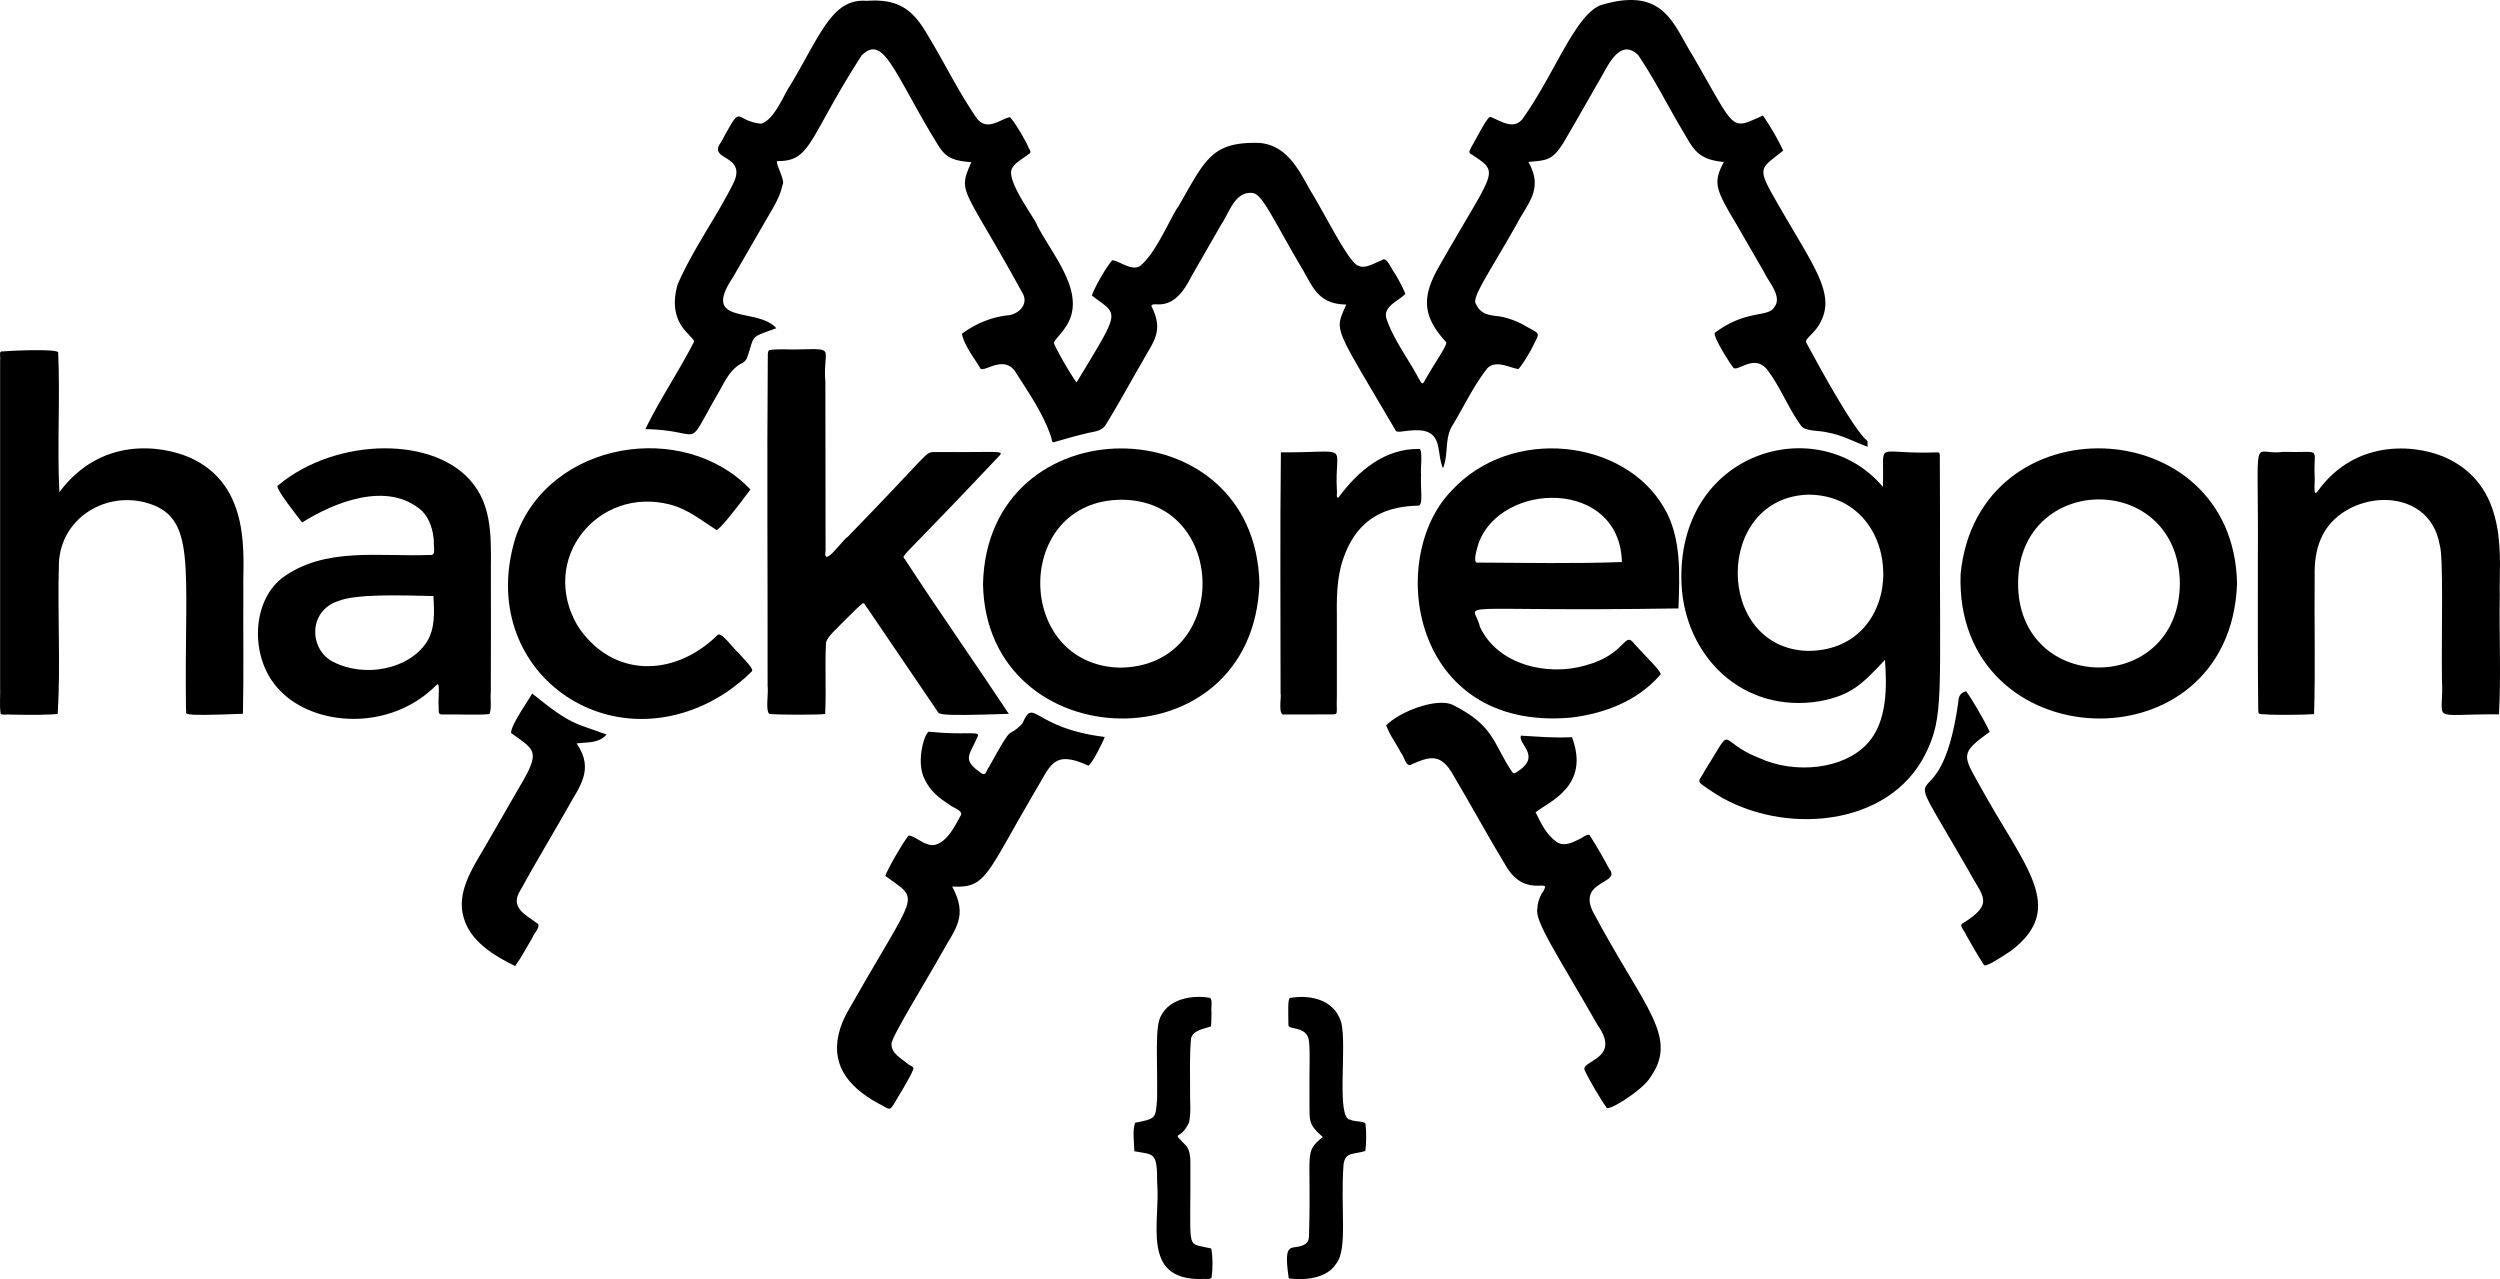 <svg xmlns="http://www.w3.org/2000/svg" width="8193.126" height="4191.996" viewBox="0 0 8193.126 4191.996"><title>Untitled-4</title><path d="M5777.197,376.045a845.422,845.422,0,0,1,66.439,114.788c-63.084,52.293-84.495,51.57-44.729,126.797,139.628,251.555,227.44,342.06,159.563,448.617-17.164,26.524-47.111,45.44-39.099,54.08,221.812,411.979,199.234,286.227,200.855,341.141-42.333-15.172-84.527-38.522-130.097-46.324-29.611-7.788-67.898-3.503-85.526-19.4-43.985-58.9-69.149-128.934-113.914-187.389-44.973-55.056-102.326,16.504-112.707-9.246-14.629-19.008-70.58-108.312-56.719-112.131,101.897-75.664,172.325-48.449,192.506-81.993,29.379-35.03-20.048-85.957-31.527-113.5-30.634-53.152-60.815-105.251-91.52-158.339-67.537-113.896-78.744-135.389-41.549-204.884-88.367-7.741-100.582-44.453-136.744-105.084-48.933-82.221-90.072-165.458-144.141-245.266-62.001-59.997-102.228,42.624-128.61,85.582-38.967,67.473-75.611,133.032-115.096,199.868-38.624,63.655-60.519,58.958-115.966,64.95,49.905,88.45-1.275,133.166-37.317,201.994-92.799,164.17-150.112,243.69-134.418,263.659,18.125,40.098,55.109,36.149,81.812,41.267,25.748,5.007,48.654,13.905,71.759,25.633,60.672,35.872,57.61,19.854,30.332,76.486-14.248,26.751-32.718,56.181-44.999,69.735-32.734-5.98-73.315-30.084-101.436-3.05-46.824,59.364-76.497,125.669-115.588,189.103-25.281,43.623-11.443,92.653-30.068,138.712-21.303-48.232-.618-115.208-71.087-123.634-47.108-4.121-80.643,11.827-84.66-1.032-206.139-351.469-199.809-320.831-161.344-411.647-96.014-1.256-110.754-63.102-148.668-124.471-104.048-178.478-128.455-241.602-162.598-241.544-54.693-2.192-72.223,65.644-98.041,103.091-33.669,58.646-66.841,116.555-100.568,175.173-62.727,125.101-124.848,71.671-128.728,92.951,42.214,82.339,5.848,116.112-27.866,179.048-41.768,71.384-79.228,141.199-122.714,211.397-14.557,21.662-41.427,20.335-64.87,27.265-35.746,8.268-70.452,18.485-104.45,28.414-6.992-.501-5.601-7.195-8.032-15.045-26.235-79.805-75.199-148.369-119.285-218.424-40.58-54.755-106.702,10.852-114.182-10.399-22.692-37.172-51.293-73.32-59.626-111.692,46.64-34.053,98.982-55.965,157.843-61.22,35.869-8.586,60.157-40.087,40.398-72.923-194.681-355.286-213.147-323.54-167.186-428.26-89.194-6.026-93.019-31.295-130.908-91.61-128.592-217.613-159.885-325.262-228.663-258.229C2649.104,450.144,2658.983,525.301,2549.535,525.456c-15.951-3.674,26.435,65.055,14.443,78.188-8.55,41.956-32.046,76.778-53.306,113.918C2473.722,781.578,2437.244,844.598,2400.37,908.61c-104.062,156.56,82.736,94.21,143.343,164.588-91.493,33.222-68.329,20.349-96.414,98.647-3.39,6.119-7.51,10.446-13.798,14.905-39.287,18.837-56.13,56.52-76.261,92.497-119.094,204.156-40.413,128.45-242.478,124.581,46.937-97.27,109.28-188.345,158.589-284.913,2.888-8.27-12.912-19.023-17.645-26.343-49.786-47.792-51.728-107.149-34.823-164.12,50.411-115.005,125.418-217.34,181.886-329.569,47.206-97.062-86.408-73.865-40.491-134.681,73.851-134.361,38.006-71.828,130.519-61.392,43.953-8.629,80.744-105.71,95.279-123.147C2688.588,111.675,2726.641-9.14,2840.567.263c109.644-8.143,154.869,34.284,202.097,116.825,54.282,89.874,98.289,181.301,157.578,267.181,34.195,45.93,79.077,2.573,109.31-2.879,13.932,14.061,43.421,62.725,59.142,95.297,2.786,9.526,10.819,15.882,6.81,22.34-21.617,18.311-50.517,30.419-60.317,52.869-16.66,41.133,76.778,162.048,83.12,183.306,52.861,103.533,171.067,230.91,89.303,340.228-12.426,18.92-38.876,42.824-33.222,48.365,10.79,26.362,55.821,104.259,73.493,126.796,147.649-244.037,137.891-217.438,50.22-284.361,7.162-24.654,47.587-94.621,66.546-115.784,22.86,1.313,59.257,34.069,88.392,20.399,52.551-35.978,106.608-170.019,128.767-197.026,87.753-152.556,107.847-212.646,265.37-207.932,96.475,8.009,134.138,100.772,171.166,163.023,50.847,84.215,122.87,230.539,152.726,239.22,21.485,11.664,51.122-7.556,77.815-18.308,15.52-12.279,27.848,25.247,41.856,43.268,13.997,23.394,27.701,49.593,34.634,67.536-22.347,23.386-73.467,40.634-62.12,80.749,23.328,69.201,70.563,129.956,104.82,194.658,6.989,9.158,11.389,29.969,21.417,7.787,32.224-57.401,74.525-115.842,69.559-124.919-78.957-85.955-78.001-148.653-27.536-240.664,186.439-328.876,206.479-310.441,113.691-373.117-17.355-7.771-7.795-14.454-3.278-26.326,20.605-35.207,54.776-104.088,62.934-98.064,36.622,15.114,74.374,41.877,103.586,7.624,105.922-147.747,172.351-340.672,256.888-373.911,208.256-63.028,237.129,62.46,300.737,163.685C5691,427.55,5667.513,425.415,5777.197,376.045Z" transform="translate(0.339 2.529)"/><path d="M6170.203,1592.945c6.934-159.644-37.217-104.758,180.712-112.996,6.513.584,6.609,9.508,5.988,15.373-.045,66.37.933,131.111.643,197.707-2.065,578.668,14.136,651.613-47.231,774.359-120.142,243.573-471.442,268.75-688.799,131.564-69.525-47.344-57.935-31.715-34.764-75.828,100.243-158.404,34.462-98.39,176.924-42.023,119.094,55.012,279.968,37.96,357.626-48.747,63.209-70.118,62.696-183.84,55.78-272.186-75.359,80.147-110.505,116.459-216.098,135.787-250.037,39.958-438.566-146.084-450.527-383.486C5491.343,1474.33,5958.836,1341.275,6170.203,1592.945Zm-243.552,25.591c-308.87,8.632-308.78,502.287-3.514,512.089C6259.203,2131.688,6248.813,1620.943,5926.651,1618.536Z" transform="translate(0.339 2.529)"/><path d="M2703.951,2337.323c-27.652,3.46-156.29,3.037-183.182-.177-13.137-13.132-2.001-65.526-5.51-93.398.584-355.513-2.44-709.533.568-1064.887.671-10.714-1.997-30.364,5.149-34.032,31.517-4.92,65.348-.995,96.823-2.229,125.384-2.984,77.713-5.134,86.801,107.432.297,184.48.443,367.78.677,551.837-10.606,62.49,57.611-37.793,72.042-44.581,269.799-277.349,252.606-276.203,281.778-278.321,256.591,1.931,233.993-10.527,200.07,28.633-346.316,367.192-301.379,299.585-290.527,327.996,111.58,170.883,224.762,331.707,337.136,501.307-258.975,8.764-224.696.501-237.035-12.987-76.023-111.538-151.039-222.417-226.881-333.9-4.019-2.257-8.931-20.968-16.166-14.262-20.69,16.945-40.343,38.323-60.375,57.517-21.012,22.924-55.785,50.71-58.706,71.506C2702.819,2183.035,2707.661,2259.143,2703.951,2337.323Z" transform="translate(0.339 2.529)"/><path d="M795.825,2336.716c-225.344,8.744-180.275.901-186.676-14.093-6.326-476.746,40.281-634.016-136.881-679.445-137.625-32.732-273.883,58.995-279.538,200.391-5.03,164.072,5.931,335.063-4.005,493.363-18.793,3.309-81.92,4.142-156.21,2.417-9.419-1.798-27.183,3.11-30.902-3.436-4.023-29.912-.389-61.353-1.547-92.454-.002-356.425.002-708.37,0-1063.843,1.643-17.38-5.229-32.508,8.043-30.503,16.542-1.869,190.249-10.548,182.265,4.849,6.684,153.344-3.792,304.22,3.916,456.457,134.647-181.583,332.373-154.401,426.967-113.714,207.56,92.47,173.044,331.974,175.924,431.43C796.26,2064.985,798.778,2200.233,795.825,2336.716Z" transform="translate(0.339 2.529)"/><path d="M5500.423,1991.437c-783.12,12.034-669.145-27.246-650.946,59.633,57.484,125.344,221.201,163.179,344.822,127.529,137.764-36.645,126.883-117.394,162.664-69.725,33.615,37.898,96.34,96.063,83.247,100.907-74.769,85.504-183.873,127.134-294.548,139.685-522.339,44.663-604.089-524.459-388.478-744.21,195.307-212.583,565.595-169.335,695.941,56.117C5511.4,1759.806,5503.96,1880.926,5500.423,1991.437Zm-185.379-152.022c-6.828-274.182-397.147-265.493-470.094-60.425-3.458,13.173-22.774,68.534.104,62.21C5002.835,1841.986,5157.787,1845.165,5315.044,1839.415Z" transform="translate(0.339 2.529)"/><path d="M989.883,1709.642c-14.861-19.377-93.126-117.045-79.454-120.952,191.51-160.651,522.321-163.775,642.215-2.523,67.341,87.797,54.543,205.313,55.789,310.146-.085,123.511.527,245.499-.293,368.924-2.412,24.64,3.621,50.521-4.23,72.456-45.373,3.906-94.612.481-141.006,1.279-27.298.592-25.437,1.405-25.631-25.566-2.434-28.231,5.335-77.266-4.901-73.152-155.878,158.817-404.896,135.979-514.31,21.001-97.964-97.112-98.346-286.057,4.54-368.271,139.628-105.237,322.666-69.916,484.256-76.803,24.302,4.288,12.715-26.326,14.732-41.647-1.41-37.105-12.987-76.114-38.403-102.163C1270.85,1570.948,1093.114,1644.774,989.883,1709.642Zm430.23,241.242c-114.927-2.679-254.731-7.348-313.546,16.88-98.256,33.366-93.621,159.851-14.578,198.938,103.317,52.969,248.238,24.291,306.248-65.185C1426.365,2056.44,1423.053,2002.834,1420.113,1950.884Z" transform="translate(0.339 2.529)"/><path d="M7331.047,1910.125c-22.188,613.081-927.191,575.353-906.034-31.444C6481.258,1308.724,7320.279,1340.766,7331.047,1910.125Zm-187.37-1.525c-5.696-361.244-506.469-362.671-529.457-22.832C6590.328,2274.661,7141.466,2286.737,7143.677,1908.599Z" transform="translate(0.339 2.529)"/><path d="M4127.145,1909.958c-21.055,603.082-895.135,575.521-905.908,1.666C3234.762,1318.052,4113.334,1320.383,4127.145,1909.958Zm-451.786-274.697c-355.102,1.151-353.642,541.07-5.778,550.242C4033.328,2182.638,4026.843,1636.348,3675.359,1635.261Z" transform="translate(0.339 2.529)"/><path d="M8189.49,2338.587c-238.713-1.737-178.501,31.807-186.995-116.444-1.78-155.193,5.388-397.647-7.095-438.042-35.015-206.302-322.869-181.891-389.945-20.067-16.477,37.572-20.801,79.384-20.054,119.499-1.746,153.387,2.778,301.773-1.93,454.301-43.635,2.913-120.484,2.668-146.866,1.615-34.168-3.538-36.285,4.702-36.135-20.519-2.145-165.757-.888-326.424-1.227-491.05,2.994-440.592-22.972-334.183,81.689-349.565,133.262,3.994,99.796-20.297,104.348,78.633,2.122,16.476-6.665,71.733,9.118,51.727,127.067-179.192,336.539-154.933,432.855-105.706,199.076,101.16,161.117,335.473,164.796,445.8C8189.692,2079.095,8196.558,2209.367,8189.49,2338.587Z" transform="translate(0.339 2.529)"/><path d="M5151.497,2413.31c60.151,161.114-75.022,210.579-119.289,246.299,17.945,35.641,33.957,72.863,69.666,97.615,18.683,11.906,39.209,7.177,63.001-4.555,20.71-8.332,39.251-26.13,45.047-17.203,22.636,35.842,43.468,71.743,63.561,109.507,40.739,49.718-101.858,36.95-54.586,138.271,172.373,324.787,288.751,414.364,182.846,553.876-29.387,38.847-136.89,107.905-138.145,88.397-17.53-23.49-56.236-89.707-70.101-119.655-17.261-33.55,122.175-35.602,42.225-148.352-132.052-231.633-207.603-340.667-197.691-383.222.694-16.593,5.342-31.816,13.903-47.663,42.645-62.931-45.1,20.287-112.717-84.281-61.331-100.9-116.719-203.261-176.84-304.697-40.603-72.573-76.377-61.733-137.687-34.652-16.411,11.665-24.565-29.641-33.02-37.12-16.325-32.085-37.091-57.801-49.102-91.364,45.986-46.493,165.73-90.676,217.226-67.469,138.108,69.126,132.806,126.89,194.625,219.047,4.938,6.598,7.928,7.48,14.942,2.317,85.814-52.914,4.338-90.992,14.709-120.067C5040.13,2411.48,5094.624,2416.596,5151.497,2413.31Z" transform="translate(0.339 2.529)"/><path d="M2458.967,1601.605c-45.191,61.25-104.539,137.173-112.001,132.482-49.039-31.861-94.653-68.572-151.359-83.146-235.685-60.791-431.381,177.558-303.013,397.471,112.861,172.199,317.17,170.251,459.513,29.389,13.118-10.2,55.863,51.799,65.203,56.474,21.363,25.162,55.947,56.59,45.713,63.844-24.329,25.234-52.835,46.893-81.489,67.296-378.643,251.116-829.372-69.452-691.759-508.076C1798.445,1443.019,2240.306,1371.479,2458.967,1601.605Z" transform="translate(0.339 2.529)"/><path d="M2900.977,2868.039c8.075-23.658,58.1-110.339,75.769-131.542,11.237-4.179,44.789,23.258,59.968,26.521,53.407,23.518,94.342-61.402,109.937-90.699,15.55-17.52-27.404-28.35-36.229-38.451-33.252-20.349-62.315-44.763-79.7-81.226-32.428-58.609,1.768-163.506,15.284-156.997,112.409,11.557,160.45-2.305,159.174,11.81-24.861,61.737-55.048,76.751,3.597,118.878,23.593,19.318,20.355-.369,32.627-16.37,86.718-156.945,53.056-83.619,108.799-141.384,39.378-89.557,31.809,14.648,269.782,44.116-2.831,11.109-44.492,94.623-53.969,93.767-117.634-54.172-123.809,2.832-175.264,86.025-160.423,273.138-157.823,316.015-270.646,310.506,52.853,97.034,10.678,137.218-32.476,214.847-50.223,90.866-173.35,287.918-166.086,302.172-.663,29.55,31.689,46.249,52.695,63.549,5.479,6.43,18.667,7.422,19.196,15.956-8.292,23.203-22.681,44.258-34.475,66.233-50.628,82.625-31.765,71.983-81.561,47.511-104.187-57.046-159.139-134.007-124.217-245.231,8.321-26.038,19.006-46.391,32.89-70.026C3009.087,2905.569,3016.952,2953.523,2900.977,2868.039Z" transform="translate(0.339 2.529)"/><path d="M4197.442,1479.887c237.826,1.402,174.682-33.973,183.501,123.818,1.489,5.447-3.764,29.059,5.212,24.254,65.066-88.54,152.519-160.921,264.481-159.213,13.393-1.199,3.158,77.901,6.246,81.713-2.811,51.355,8.445,105.591-9.983,104.023-131.85,2.916-207.21,62.273-245.817,176.003-21.959,64.817-20.856,132.91-20.148,200.682.095,83.826.01,165.942-.057,249.451-2.468,61.19,8.673,57.917-23.927,58.205-50.392.158-97.105.075-146.797.04-24.312,7.606-10-59.125-13.732-69.967C4196.51,2004.972,4194.368,1743.587,4197.442,1479.887Z" transform="translate(0.339 2.529)"/><path d="M1743.611,2270.214c131.757,106.909,139.968,95.469,243.838,134.564-25.493,29.361-62.093,24.452-98.019,29.106,59.791,86.658,7.844,142.251-29.564,211.509-51.547,90.78-104.491,178.274-154.663,269.523-36.247,56.687,17.51,80.689,53.878,107.691,17.608,8.007-12.831,38.022-14.501,47.702-18.571,31.295-35.06,62.693-56.735,93.245-70.971-34.966-148.457-82.328-169.114-160.702-22.85-78.914,26.95-157.262,66.218-223.269,39.131-67.785,77.845-134.876,116.88-202.712,72.617-120.877,49.593-120.773-27.423-177.432C1673.842,2371.805,1740.833,2279.182,1743.611,2270.214Z" transform="translate(0.339 2.529)"/><path d="M6442.931,2262.921c14.69,17.382,61.679,98.013,77.427,132.918-97.671,70.35-88.123,76.703-33.095,175.247,145.251,265.824,289.665,400.091,103.462,542.056-36.252,23.646-83.638,55.582-89.27,46.759-20.809-32.585-39.871-64.988-58.937-99.438-4.638-13.533-25.157-30.787-9.783-37.226,106.134-66.473,63.073-88.035,19.577-170.668-264.366-459.41-97.132-102.408-34.507-556.644C6417.503,2278.626,6426.956,2266.718,6442.931,2262.921Z" transform="translate(0.339 2.529)"/><path d="M4334.628,3723.693c-47.569-41.085-42.923-54.187-43.513-105.11-1.268-122.299,3.83-194.129-3.753-219.783-14.239-40.376-68.494-24.095-65.257-44.459-.229-39.727-2.97-83.243,5.558-86.456,77.76-12.765,147.672,12.276,167.843,81.21,18.794,79.874-17.014,311.641,28.476,317.786,21.326,9.293,54.336,2.269,51.09,18.783,2.901,23.12,2.543,63.364-1.002,83.882-39.071,12.177-65.047,2.05-71.209,43.51-10.958,139.386,14.247,278.563-24.029,325.566-30.576,48.907-102.426,55.579-155.588,48.438-19.459-131.921,11.588-89.018,51.345-110.807,15.303-7.94,15.214-22.348,15.24-39.125C4297.709,3767.487,4271.791,3775.632,4334.628,3723.693Z" transform="translate(0.339 2.529)"/><path d="M3717.31,3770.453c-.953-30.978-6.725-66.6,2.329-93.355,70.051-14.006,66.799-13.849,72.156-77.58,1.861-133.94-8.21-241.139,13.684-274.352,27.654-54.489,102.392-67.867,159.854-57.437,9.435,8.347,2.34,33.08,4.73,46.724-.091,15.636-.678,30.357-1.447,46.568-23.292,8.674-59.381,12.17-65.684,40.045-5.05,56.782-2.969,112.138-3.052,168.662-.972,36.067,4.12,69.393-3.302,105.768-29.948,66.584-62.333,21.645-8.312,78.283,10.284,15.374,12.268,31.494,12.55,50.883,1.972,294.274-15.015,264.923,52.748,281.125,7.046,2.521,16.228.237,16.27,7.077,4.34,20.483,4.594,62.289,1.029,86.162,1.912,14.844-19.832,8.047-33.097,10.121-201.347,3.681-134.309-187.604-145.752-315.084C3792.003,3771.91,3782.606,3782.307,3717.31,3770.453Z" transform="translate(0.339 2.529)"/></svg>